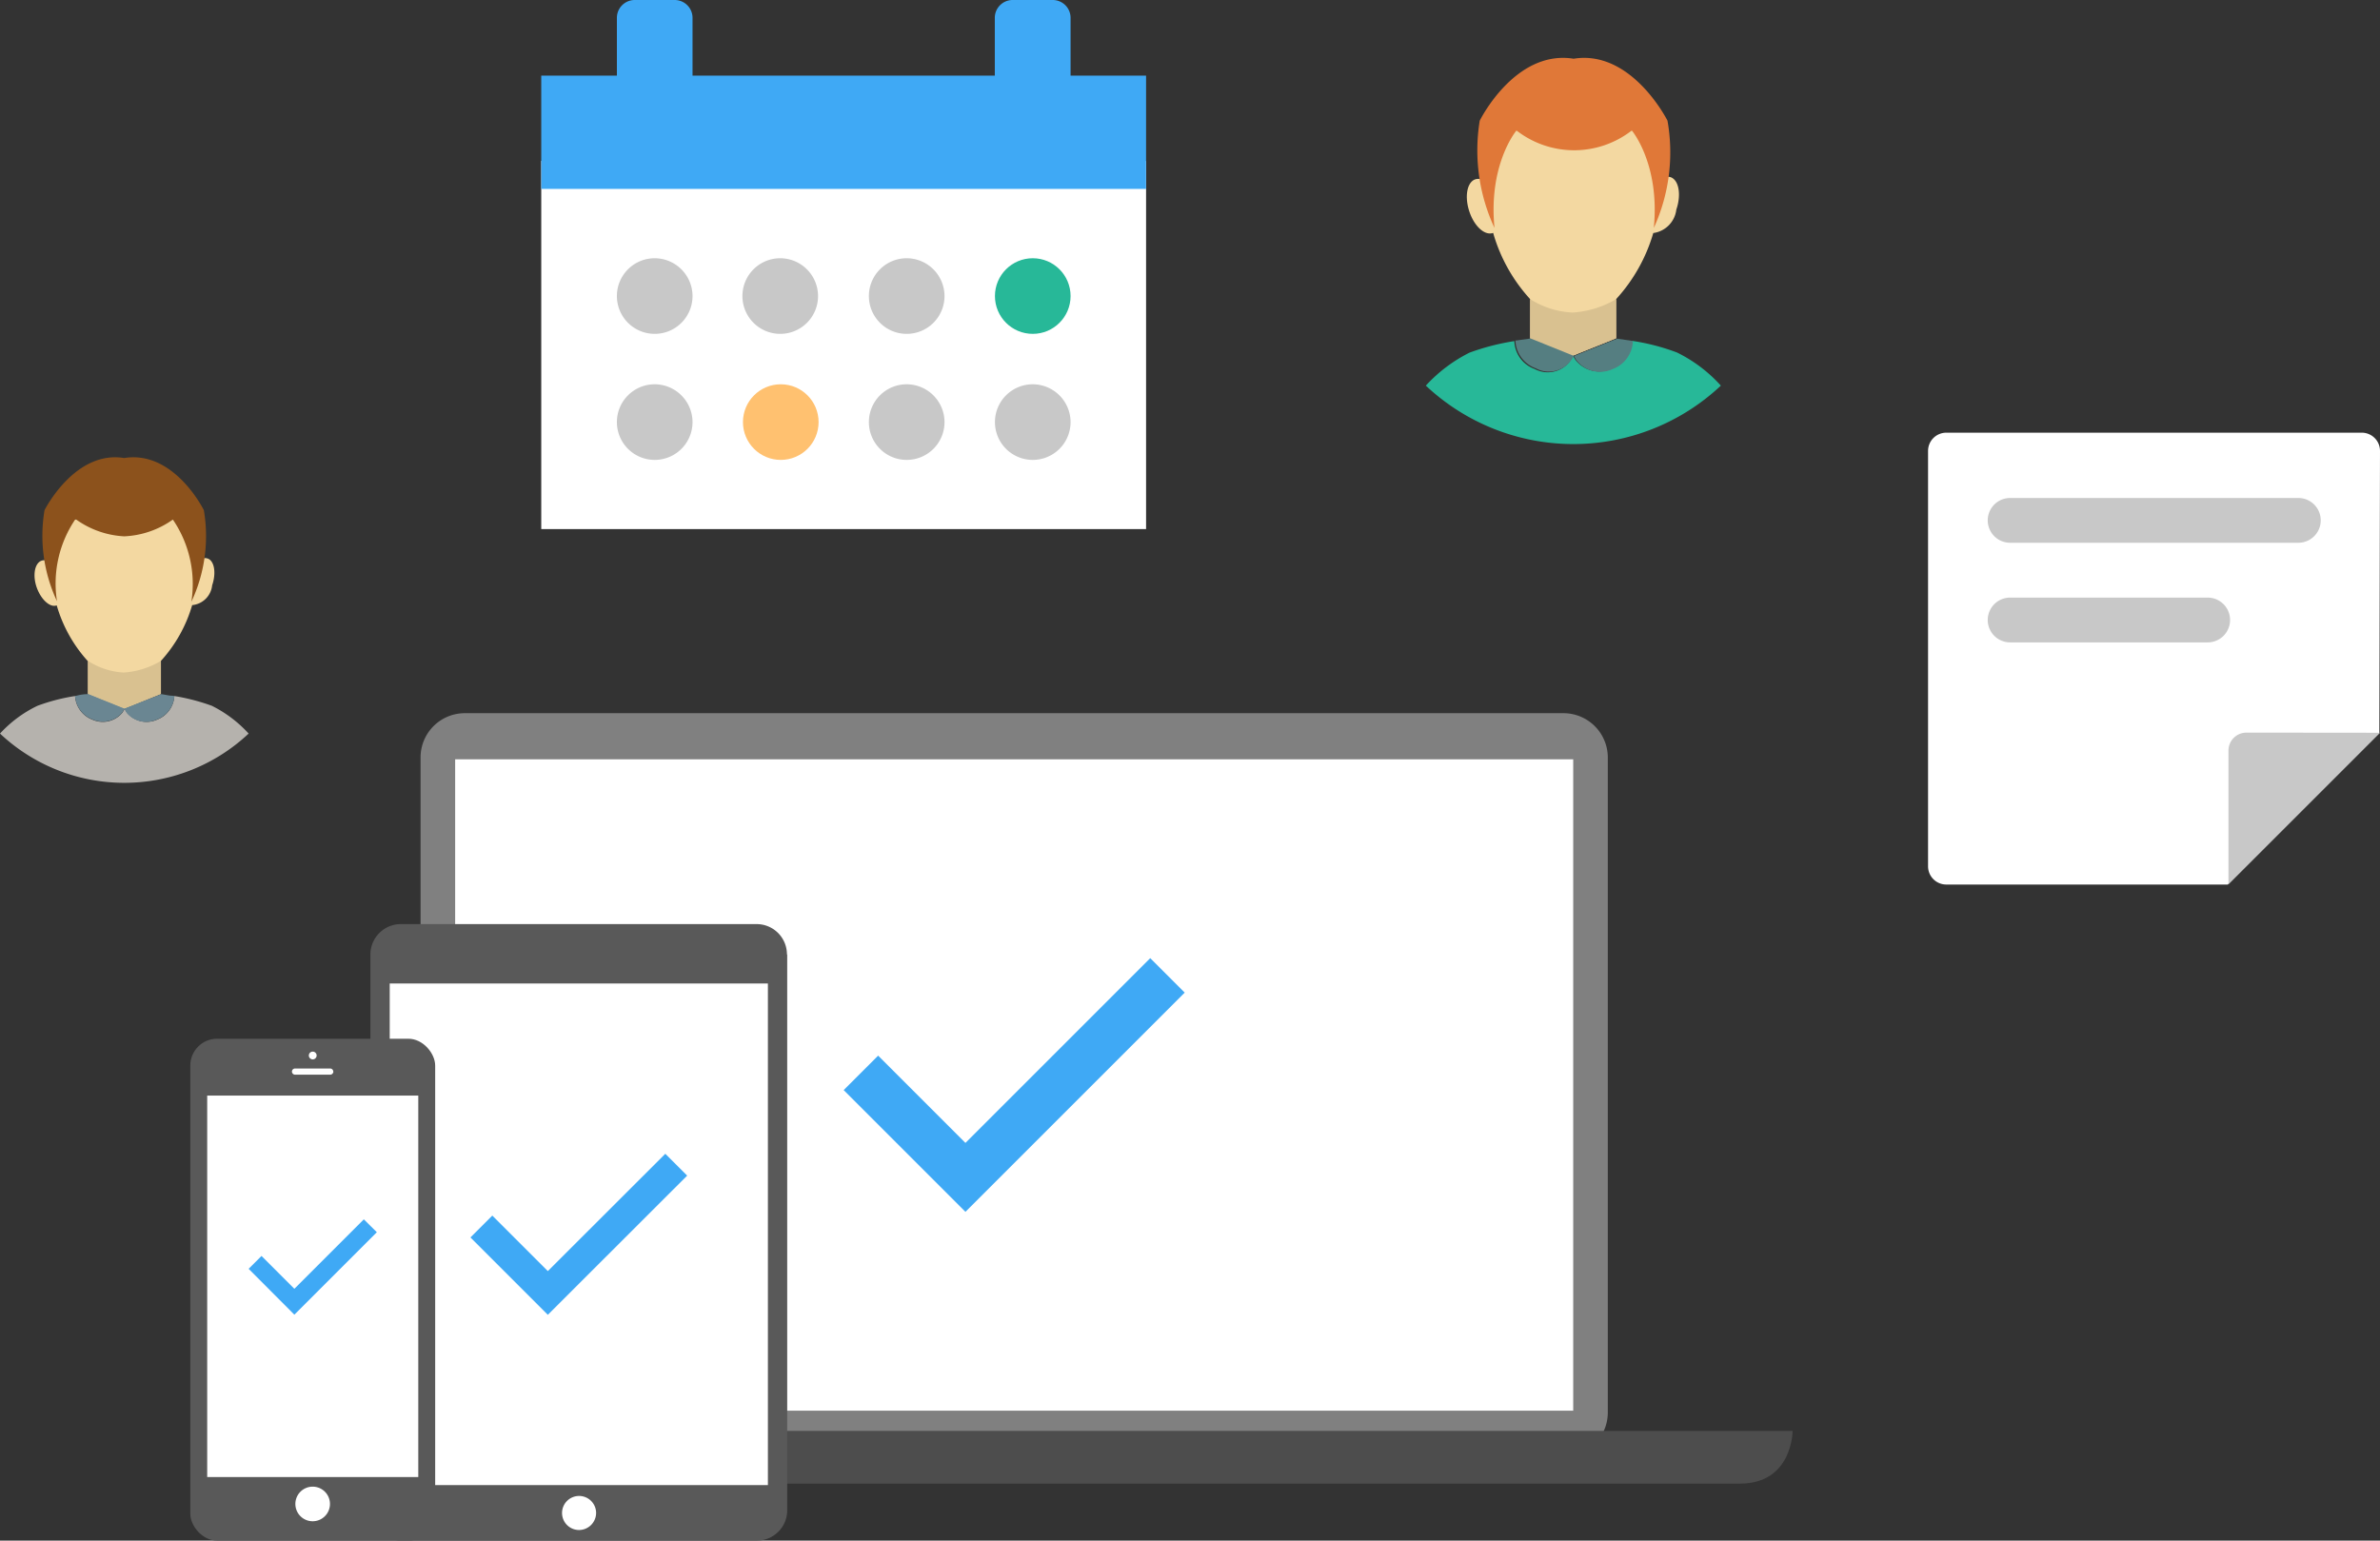 <svg id="Layer_1" data-name="Layer 1" xmlns="http://www.w3.org/2000/svg" width="177.47" height="114.9" viewBox="0 0 177.47 114.9"><rect x="0" y="0" width="177.47" height="114.9" fill="#333333" stroke="none"/><defs><style>.cls-1{fill:#fff;}.cls-2{fill:#3fa9f5;}.cls-3{fill:#27b898;}.cls-4{fill:#c8c8c8;}.cls-5{fill:#ffc170;}.cls-6{fill:#f3d8a1;}.cls-7{fill:#b5b2ad;}.cls-8{fill:#3f4670;}.cls-9{fill:#6a8692;}.cls-10{fill:#8c521c;}.cls-11{fill:#d9c190;}.cls-12{fill:#557e81;}.cls-13{fill:#e07838;}.cls-14{fill:gray;}.cls-15{fill:#4d4d4d;}.cls-16{fill:#595959;}.cls-17{fill:none;}</style></defs><title>sync-multiple-devices</title><rect class="cls-1" x="40.36" y="12" width="45.1" height="27.46"/><path class="cls-2" d="M79.83,5.64V1.32A1.33,1.33,0,0,0,78.5,0h-3a1.33,1.33,0,0,0-1.32,1.32V5.64H51.64V1.32A1.33,1.33,0,0,0,50.31,0h-3A1.33,1.33,0,0,0,46,1.32V5.64H40.36v8.45h45.1V5.64Z"/><circle class="cls-3" cx="77.01" cy="22.08" r="2.82"/><path class="cls-4" d="M48.82,19.26a2.82,2.82,0,1,0,2.82,2.82A2.83,2.83,0,0,0,48.82,19.26Zm18.79,0a2.82,2.82,0,1,0,2.82,2.82A2.83,2.83,0,0,0,67.61,19.26Zm-9.39,0A2.82,2.82,0,1,0,61,22.08,2.83,2.83,0,0,0,58.22,19.26Zm-9.4,9.4a2.82,2.82,0,1,0,2.82,2.82A2.83,2.83,0,0,0,48.82,28.66Zm18.79,0a2.82,2.82,0,1,0,2.82,2.82A2.83,2.83,0,0,0,67.61,28.66Zm9.4,0a2.82,2.82,0,1,0,2.82,2.82A2.83,2.83,0,0,0,77,28.66Z"/><circle class="cls-5" cx="58.22" cy="31.48" r="2.82"/><path class="cls-1" d="M177.47,33.62a1.36,1.36,0,0,0-1.35-1.35h-31a1.36,1.36,0,0,0-1.35,1.35v31a1.36,1.36,0,0,0,1.35,1.35h21l11.3-11.3Z"/><path class="cls-4" d="M167.52,54.64A1.34,1.34,0,0,0,166.17,56v9.95l11.3-11.3ZM149.89,40.48h21.49a1.67,1.67,0,1,0,0-3.34H149.89a1.67,1.67,0,0,0,0,3.34Zm14.73,4.09H149.89a1.67,1.67,0,0,0,0,3.34h14.73a1.67,1.67,0,0,0,0-3.34Z"/><path class="cls-6" d="M12,51.75V49.29a10.55,10.55,0,0,0,2.33-4.16,1.65,1.65,0,0,0,1.49-1.48c.32-.93.16-1.84-.35-2a.69.69,0,0,0-.57.08,7.73,7.73,0,0,0-.5-3H4.16a7.83,7.83,0,0,0-.5,3.16.65.65,0,0,0-.57-.07c-.51.19-.67,1.1-.35,2s1,1.52,1.49,1.33a10.52,10.52,0,0,0,2.33,4.17v2.47l2.7,1.08Z"/><path class="cls-7" d="M15.8,52.64A15.39,15.39,0,0,0,13,51.91a2,2,0,0,1-1.28,1.76,1.9,1.9,0,0,1-2.24-.51,2,2,0,0,1-.18-.32,2,2,0,0,1-.18.32,1.9,1.9,0,0,1-2.24.51,2,2,0,0,1-1.28-1.76,14.3,14.3,0,0,0-2.81.73A9.2,9.2,0,0,0,0,54.71a13.53,13.53,0,0,0,18.54,0A9.36,9.36,0,0,0,15.8,52.64Z"/><path class="cls-8" d="M5.66,51.88h-.1v0l.09,0Z"/><polygon class="cls-8" points="5.66 51.88 5.66 51.88 5.67 51.88 5.66 51.88"/><path class="cls-8" d="M5.69,51.89h0Z"/><path class="cls-9" d="M6.56,51.77q-.43,0-.87.12h0l-.09,0a2,2,0,0,0,1.28,1.76,1.9,1.9,0,0,0,2.24-.51,2,2,0,0,0,.18-.32l-2.7-1.08Zm6.31.12h0c-.28,0-.57-.09-.86-.12v0L9.26,52.84a2,2,0,0,0,.18.32,1.9,1.9,0,0,0,2.24.51A2,2,0,0,0,13,51.91Z"/><path class="cls-8" d="M12.87,51.89l.09,0h0l-.1,0Z"/><polygon class="cls-8" points="12.86 51.88 12.86 51.88 12.86 51.88 12.86 51.88"/><path class="cls-8" d="M12.86,51.88Z"/><path class="cls-10" d="M15.2,38.05S13,33.56,9.26,34.16c-3.69-.6-5.94,3.89-5.94,3.89a11.49,11.49,0,0,0,.93,6.79,8.53,8.53,0,0,1,1.38-6.13A6.75,6.75,0,0,0,9.26,40a6.75,6.75,0,0,0,3.63-1.25,8.53,8.53,0,0,1,1.38,6.13A11.49,11.49,0,0,0,15.2,38.05Z"/><path class="cls-11" d="M12,51.75,9.26,52.84l-2.7-1.09V49.29a5.49,5.49,0,0,0,2.66.87A6.25,6.25,0,0,0,12,49.29Z"/><path class="cls-6" d="M120.51,25.23V22.31a12.45,12.45,0,0,0,2.77-4.93A2,2,0,0,0,125,15.63c.38-1.11.19-2.18-.41-2.41a.8.8,0,0,0-.68.09,9.05,9.05,0,0,0-.59-3.58H111.25a9.29,9.29,0,0,0-.58,3.74.8.8,0,0,0-.68-.09c-.61.23-.79,1.31-.42,2.41s1.16,1.81,1.77,1.58a12.3,12.3,0,0,0,2.76,4.94v2.93l3.2,1.28Z"/><path class="cls-3" d="M125.05,26.29a16.23,16.23,0,0,0-3.36-.87,2.31,2.31,0,0,1-1.52,2.08,2.23,2.23,0,0,1-2.65-.61,1.72,1.72,0,0,1-.22-.37,2.05,2.05,0,0,1-2.86,1,2.29,2.29,0,0,1-1.52-2.08,17.4,17.4,0,0,0-3.34.86,11.25,11.25,0,0,0-3.26,2.46,16.06,16.06,0,0,0,22,0A10.84,10.84,0,0,0,125.05,26.29Z"/><path class="cls-8" d="M113,25.38l-.11,0v0l.1,0Z"/><polygon class="cls-8" points="113.03 25.38 113.03 25.38 113.04 25.38 113.03 25.38"/><path class="cls-8" d="M113.07,25.39h0v0Z"/><path class="cls-12" d="M114.1,25.25l-1,.14h0l-.1,0a2.29,2.29,0,0,0,1.52,2.08,2.05,2.05,0,0,0,2.86-1l-3.2-1.29Zm7.48.15h0l-1-.14v0l-3.21,1.29a1.72,1.72,0,0,0,.22.37,2.23,2.23,0,0,0,2.65.61,2.31,2.31,0,0,0,1.52-2.08Z"/><path class="cls-8" d="M121.58,25.4l.11,0v0l-.11,0Z"/><polygon class="cls-8" points="121.57 25.38 121.57 25.38 121.57 25.38 121.57 25.38"/><path class="cls-8" d="M121.57,25.38h0Z"/><path class="cls-13" d="M124.34,9s-2.66-5.32-7-4.62c-4.38-.7-7,4.62-7,4.62a13.72,13.72,0,0,0,1.1,8c-.47-4.77,1.64-7.27,1.64-7.27a7,7,0,0,0,8.6,0s2.11,2.5,1.64,7.27A13.56,13.56,0,0,0,124.34,9Z"/><path class="cls-11" d="M120.51,25.23l-3.21,1.29-3.2-1.29V22.31a6.48,6.48,0,0,0,3.16,1,7.29,7.29,0,0,0,3.25-1Z"/><path class="cls-14" d="M34.65,108.66a3.31,3.31,0,0,1-3.29-3.3V56.49a3.3,3.3,0,0,1,3.29-3.3h81.94a3.31,3.31,0,0,1,3.3,3.29v48.88a3.32,3.32,0,0,1-3.3,3.3Z"/><path class="cls-15" d="M121.64,106.72H17.57s0,3.93,3.93,3.93H129.74c3.93,0,3.93-3.93,3.93-3.93h-12Z"/><path class="cls-1" d="M33.94,56.63h83.37v48.58H33.94Z"/><polygon class="cls-2" points="71.99 90.38 62.91 81.3 65.48 78.73 71.99 85.24 85.77 71.46 88.34 74.03 71.99 90.38"/><path class="cls-16" d="M58.68,71.18a2.26,2.26,0,0,0-2.26-2.26H29.89a2.27,2.27,0,0,0-2.27,2.26v41.46a2.27,2.27,0,0,0,2.27,2.26H56.44a2.26,2.26,0,0,0,2.26-2.26l0-41.46Z"/><path class="cls-1" d="M43.18,114.11a1.27,1.27,0,1,1,1.27-1.27A1.28,1.28,0,0,1,43.18,114.11Z"/><polygon class="cls-1" points="57.26 110.76 29.06 110.76 29.06 73.35 57.26 73.35 57.26 110.76 57.26 110.76"/><polygon class="cls-2" points="40.85 98.06 35.08 92.29 36.71 90.66 40.85 94.8 49.61 86.05 51.24 87.68 40.85 98.06"/><rect class="cls-16" x="14.19" y="77.47" width="18.26" height="37.43" rx="2" ry="2"/><rect class="cls-1" x="15.45" y="81.71" width="15.74" height="28.45"/><path class="cls-17" d="M14.19,80.2a2.72,2.72,0,0,1,2.72-2.73H29.72a2.73,2.73,0,0,1,2.73,2.73v31.58a2.72,2.72,0,0,1-2.73,2.72H16.91a2.72,2.72,0,0,1-2.72-2.72V80.2Z"/><rect class="cls-17" x="15.45" y="81.71" width="15.74" height="28.45"/><path class="cls-1" d="M23.61,78.72a.29.29,0,1,1-.29-.29A.29.29,0,0,1,23.61,78.72Z"/><path class="cls-1" d="M24.86,79.92a.24.24,0,0,1-.23.23H22a.23.23,0,0,1-.23-.23h0a.23.23,0,0,1,.23-.23h2.62a.23.23,0,0,1,.23.23Z"/><path class="cls-1" d="M24.6,112.28a1.29,1.29,0,0,1-2.57,0,1.29,1.29,0,1,1,2.57,0Z"/><polygon class="cls-2" points="21.95 98.05 18.54 94.63 19.5 93.67 21.95 96.12 27.13 90.94 28.1 91.9 21.95 98.05"/></svg>